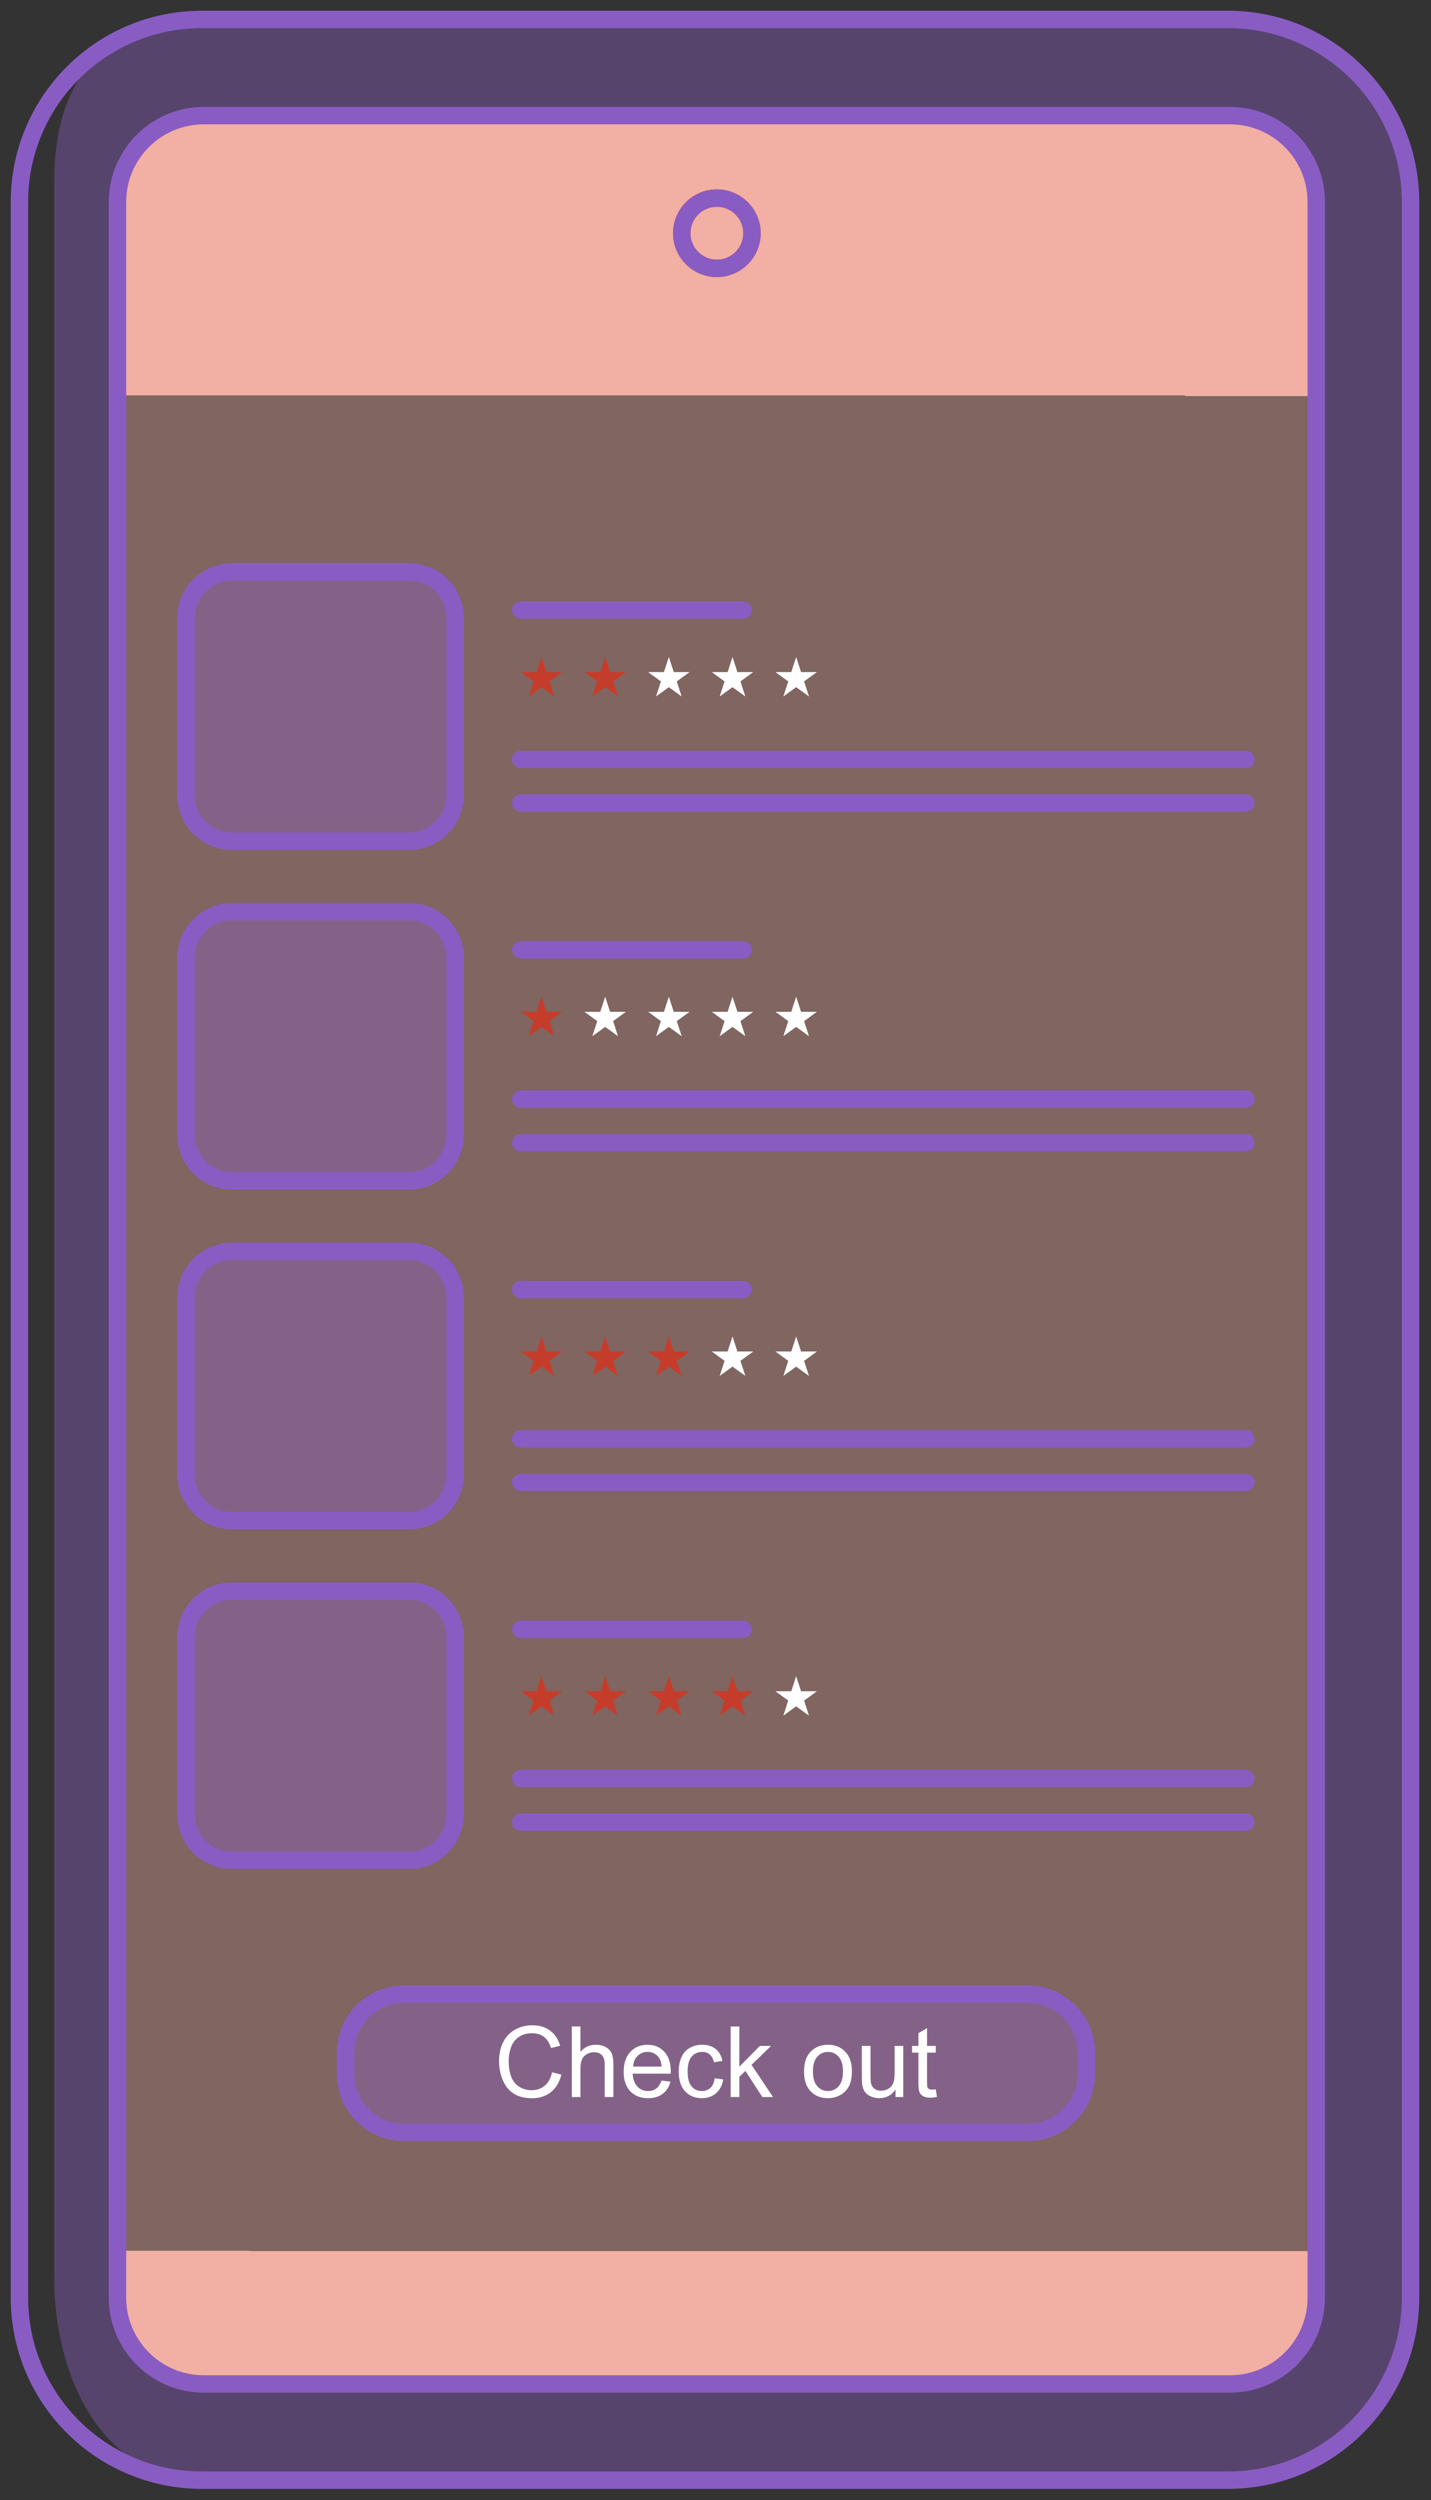 <?xml version="1.0" encoding="UTF-8" standalone="no"?> <svg xmlns="http://www.w3.org/2000/svg" xmlns:xlink="http://www.w3.org/1999/xlink" xmlns:serif="http://www.serif.com/" width="100%" height="100%" viewBox="0 0 576 1006" version="1.1" xml:space="preserve" style="fill-rule:evenodd;clip-rule:evenodd;stroke-miterlimit:2;"><rect x="0" y="0" width="576" height="1006" fill="#333333" stroke="none"/> <g transform="matrix(1,0,0,1,-511.829,-97.114)"> <g id="Layer-1" serif:id="Layer 1"> <g opacity="0.4"> <g transform="matrix(1,0,0,1,593.848,143.646)"> <path d="M0,912.707C-19.151,912.707 -34.732,897.127 -34.732,877.976L-34.732,34.732C-34.732,15.581 -19.151,0 0,0L413.059,0C432.21,0 447.79,15.581 447.79,34.732L447.79,877.976C447.79,897.127 432.21,912.707 413.059,912.707L0,912.707Z" style="fill:rgb(242,175,163);fill-rule:nonzero;"></path> </g> </g> <g transform="matrix(1,0,0,1,1041.64,210.58)"> <path d="M0,-21.025L0,45.909L-52.857,45.909L-52.857,45.602L-482.523,45.602L-482.523,-21.025C-482.523,-46.379 -465.481,-66.934 -444.455,-66.934L-38.062,-66.934C-17.042,-66.934 0,-46.379 0,-21.025" style="fill:rgb(242,175,163);fill-rule:nonzero;"></path> </g> <g transform="matrix(1,0,0,1,559.115,1023.49)"> <path d="M0,9.5L0,-20.746L52.857,-20.746L52.857,-20.608L482.523,-20.608L482.523,9.5C482.523,20.957 465.481,30.246 444.455,30.246L38.062,30.246C17.042,30.246 0,20.957 0,9.5" style="fill:rgb(242,175,163);fill-rule:nonzero;"></path> </g> <g opacity="0.4"> <g transform="matrix(1,0,0,1,1041.64,178.378)"> <path d="M0,843.244C0,862.395 -15.58,877.975 -34.731,877.975L-447.79,877.975C-466.942,877.975 -482.522,862.395 -482.522,843.244L-482.522,0C-482.522,-19.151 -466.942,-34.731 -447.79,-34.731L-34.731,-34.731C-15.58,-34.731 0,-19.151 0,0L0,843.244ZM-34.732,-73.438L-447.79,-73.438C-488.349,-73.438 -508.005,-48.782 -508.005,-8.223L-508.005,835.021C-508.005,875.58 -488.349,916.682 -447.79,916.682L-34.732,916.682C5.827,916.682 38.706,883.803 38.706,843.244L38.706,0C38.706,-40.558 5.827,-73.438 -34.732,-73.438" style="fill:rgb(137,92,196);fill-rule:nonzero;"></path> </g> </g> <g transform="matrix(1,0,0,1,1006.15,104.94)"> <path d="M0,990.12L-413.059,990.12C-453.617,990.12 -486.497,957.241 -486.497,916.682L-486.497,73.438C-486.497,32.879 -453.617,0 -413.059,0L0,0C40.559,0 73.438,32.879 73.438,73.438L73.438,916.682C73.438,957.241 40.559,990.12 0,990.12Z" style="fill:none;fill-rule:nonzero;stroke:rgb(137,92,196);stroke-width:7px;"></path> </g> <g transform="matrix(1,0,0,1,593.848,143.646)"> <path d="M0,912.707C-19.151,912.707 -34.732,897.127 -34.732,877.976L-34.732,34.732C-34.732,15.581 -19.151,0 0,0L413.059,0C432.21,0 447.79,15.581 447.79,34.732L447.79,877.976C447.79,897.127 432.21,912.707 413.059,912.707L0,912.707Z" style="fill:none;fill-rule:nonzero;stroke:rgb(137,92,196);stroke-width:7px;"></path> </g> <g transform="matrix(0,-1,-1,0,800.377,176.825)"> <ellipse cx="-14.137" cy="0" rx="14.138" ry="14.137" style="fill:none;stroke:rgb(222,54,24);stroke-width:7px;stroke-linecap:round;"></ellipse> </g> <g transform="matrix(0,-1,-1,0,800.377,176.825)"> <ellipse cx="-14.137" cy="0" rx="14.138" ry="14.137" style="fill:none;stroke:rgb(137,92,196);stroke-width:7px;"></ellipse> </g> <g opacity="0.4"> <g transform="matrix(1,0,0,1,925.501,899.486)"> <path d="M0,55.661L-251.001,55.661C-264.038,55.661 -274.607,45.092 -274.607,32.055L-274.607,23.605C-274.607,10.568 -264.038,0 -251.001,0L0,0C13.037,0 23.606,10.568 23.606,23.605L23.606,32.055C23.606,45.092 13.037,55.661 0,55.661" style="fill:rgb(137,92,196);fill-rule:nonzero;"></path> </g> </g> <g transform="matrix(1,0,0,1,925.501,899.486)"> <path d="M0,55.661L-251.001,55.661C-264.038,55.661 -274.607,45.092 -274.607,32.055L-274.607,23.605C-274.607,10.568 -264.038,0 -251.001,0L0,0C13.037,0 23.606,10.568 23.606,23.605L23.606,32.055C23.606,45.092 13.037,55.661 0,55.661Z" style="fill:none;fill-rule:nonzero;stroke:rgb(137,92,196);stroke-width:7px;"></path> </g> <g transform="matrix(1,0,0,1,734.041,922.46)"> <path d="M0,8.481L3.756,9.429C2.969,12.515 1.552,14.868 -0.494,16.487C-2.54,18.107 -5.041,18.918 -7.997,18.918C-11.056,18.918 -13.544,18.294 -15.461,17.048C-17.378,15.803 -18.837,14 -19.837,11.637C-20.837,9.275 -21.337,6.738 -21.337,4.027C-21.337,1.072 -20.773,-1.507 -19.643,-3.708C-18.514,-5.909 -16.907,-7.581 -14.822,-8.723C-12.737,-9.866 -10.443,-10.437 -7.938,-10.437C-5.099,-10.437 -2.71,-9.713 -0.774,-8.268C1.162,-6.822 2.511,-4.789 3.272,-2.168L-0.426,-1.297C-1.084,-3.363 -2.04,-4.867 -3.292,-5.809C-4.544,-6.751 -6.119,-7.222 -8.016,-7.222C-10.198,-7.222 -12.021,-6.7 -13.486,-5.654C-14.951,-4.609 -15.981,-3.205 -16.574,-1.443C-17.168,0.32 -17.465,2.136 -17.465,4.008C-17.465,6.422 -17.113,8.529 -16.41,10.33C-15.707,12.13 -14.612,13.476 -13.128,14.367C-11.644,15.257 -10.037,15.703 -8.307,15.703C-6.203,15.703 -4.421,15.096 -2.962,13.883C-1.504,12.669 -0.516,10.869 0,8.481" style="fill:white;fill-rule:nonzero;"></path> </g> <g transform="matrix(1,0,0,1,741.98,912.508)"> <path d="M0,28.386L0,0L3.485,0L3.485,10.185C5.112,8.301 7.165,7.359 9.643,7.359C11.166,7.359 12.489,7.658 13.612,8.258C14.735,8.859 15.539,9.689 16.023,10.746C16.507,11.805 16.749,13.341 16.749,15.355L16.749,28.386L13.264,28.386L13.264,15.355C13.264,13.613 12.886,12.344 12.131,11.55C11.376,10.756 10.308,10.36 8.926,10.36C7.894,10.36 6.922,10.627 6.012,11.163C5.102,11.699 4.454,12.425 4.066,13.341C3.679,14.258 3.485,15.523 3.485,17.136L3.485,28.386L0,28.386Z" style="fill:white;fill-rule:nonzero;"></path> </g> <g transform="matrix(1,0,0,1,766.667,932.588)"> <path d="M0,-3.951L11.482,-3.951C11.327,-5.68 10.888,-6.977 10.166,-7.843C9.055,-9.185 7.616,-9.856 5.848,-9.856C4.247,-9.856 2.901,-9.32 1.811,-8.249C0.72,-7.178 0.116,-5.745 0,-3.951M11.443,1.684L15.045,2.129C14.477,4.234 13.425,5.866 11.889,7.028C10.353,8.19 8.391,8.771 6.002,8.771C2.995,8.771 0.61,7.845 -1.152,5.992C-2.914,4.14 -3.795,1.542 -3.795,-1.802C-3.795,-5.261 -2.904,-7.946 -1.123,-9.856C0.659,-11.766 2.969,-12.722 5.809,-12.722C8.559,-12.722 10.805,-11.786 12.547,-9.915C14.29,-8.043 15.161,-5.409 15.161,-2.014C15.161,-1.807 15.154,-1.498 15.142,-1.085L-0.193,-1.085C-0.064,1.174 0.574,2.903 1.724,4.104C2.872,5.305 4.305,5.904 6.022,5.904C7.3,5.904 8.391,5.57 9.294,4.898C10.198,4.227 10.914,3.155 11.443,1.684" style="fill:white;fill-rule:nonzero;"></path> </g> <g transform="matrix(1,0,0,1,799.507,927.863)"> <path d="M0,5.498L3.427,5.943C3.053,8.306 2.094,10.155 0.552,11.491C-0.991,12.827 -2.885,13.495 -5.131,13.495C-7.945,13.495 -10.208,12.575 -11.917,10.735C-13.628,8.896 -14.483,6.26 -14.483,2.826C-14.483,0.606 -14.115,-1.337 -13.379,-3.002C-12.644,-4.667 -11.524,-5.916 -10.02,-6.749C-8.517,-7.581 -6.88,-7.997 -5.112,-7.997C-2.879,-7.997 -1.052,-7.433 0.368,-6.304C1.788,-5.174 2.698,-3.57 3.098,-1.492L-0.29,-0.969C-0.613,-2.35 -1.185,-3.39 -2.004,-4.086C-2.824,-4.783 -3.814,-5.132 -4.976,-5.132C-6.732,-5.132 -8.158,-4.503 -9.255,-3.244C-10.353,-1.985 -10.901,0.006 -10.901,2.729C-10.901,5.492 -10.372,7.499 -9.313,8.751C-8.255,10.003 -6.874,10.629 -5.17,10.629C-3.802,10.629 -2.659,10.21 -1.742,9.371C-0.826,8.532 -0.245,7.241 0,5.498" style="fill:white;fill-rule:nonzero;"></path> </g> <g transform="matrix(1,0,0,1,805.935,912.508)"> <path d="M0,28.386L0,0L3.484,0L3.484,16.188L11.733,7.823L16.245,7.823L8.384,15.451L17.039,28.386L12.74,28.386L5.944,17.872L3.484,20.235L3.484,28.386L0,28.386Z" style="fill:white;fill-rule:nonzero;"></path> </g> <g transform="matrix(1,0,0,1,839.045,930.612)"> <path d="M0,0C0,2.633 0.574,4.604 1.724,5.915C2.872,7.226 4.318,7.88 6.061,7.88C7.79,7.88 9.229,7.222 10.379,5.905C11.527,4.589 12.102,2.582 12.102,-0.116C12.102,-2.659 11.524,-4.586 10.369,-5.896C9.214,-7.206 7.777,-7.861 6.061,-7.861C4.318,-7.861 2.872,-7.21 1.724,-5.906C0.574,-4.602 0,-2.634 0,0M-3.582,0C-3.582,-3.808 -2.523,-6.629 -0.406,-8.462C1.362,-9.984 3.518,-10.746 6.061,-10.746C8.888,-10.746 11.198,-9.82 12.992,-7.968C14.787,-6.115 15.684,-3.557 15.684,-0.291C15.684,2.355 15.287,4.437 14.493,5.954C13.699,7.471 12.544,8.648 11.027,9.487C9.511,10.326 7.854,10.746 6.061,10.746C3.183,10.746 0.855,9.823 -0.919,7.978C-2.694,6.131 -3.582,3.473 -3.582,0" style="fill:white;fill-rule:nonzero;"></path> </g> <g transform="matrix(1,0,0,1,872.291,920.796)"> <path d="M0,20.098L0,17.077C-1.602,19.401 -3.776,20.563 -6.525,20.563C-7.739,20.563 -8.872,20.33 -9.924,19.866C-10.976,19.401 -11.757,18.817 -12.267,18.114C-12.776,17.41 -13.135,16.548 -13.342,15.529C-13.483,14.844 -13.555,13.76 -13.555,12.276L-13.555,-0.465L-10.069,-0.465L-10.069,10.94C-10.069,12.759 -9.998,13.986 -9.856,14.619C-9.637,15.536 -9.172,16.254 -8.462,16.778C-7.752,17.3 -6.874,17.562 -5.829,17.562C-4.783,17.562 -3.802,17.293 -2.886,16.758C-1.969,16.222 -1.32,15.493 -0.939,14.57C-0.559,13.647 -0.368,12.308 -0.368,10.552L-0.368,-0.465L3.117,-0.465L3.117,20.098L0,20.098Z" style="fill:white;fill-rule:nonzero;"></path> </g> <g transform="matrix(1,0,0,1,888.479,916.535)"> <path d="M0,21.241L0.503,24.319C-0.478,24.526 -1.355,24.63 -2.13,24.63C-3.396,24.63 -4.376,24.429 -5.073,24.029C-5.771,23.629 -6.261,23.103 -6.545,22.451C-6.829,21.8 -6.971,20.428 -6.971,18.337L-6.971,6.506L-9.526,6.506L-9.526,3.795L-6.971,3.795L-6.971,-1.297L-3.505,-3.389L-3.505,3.795L0,3.795L0,6.506L-3.505,6.506L-3.505,18.53C-3.505,19.524 -3.443,20.163 -3.321,20.447C-3.198,20.731 -2.998,20.957 -2.721,21.125C-2.443,21.293 -2.046,21.377 -1.53,21.377C-1.143,21.377 -0.633,21.331 0,21.241" style="fill:white;fill-rule:nonzero;"></path> </g> <g opacity="0.4"> <g transform="matrix(1,0,0,1,605.212,327.242)"> <path d="M0,108.356L71.302,108.356C81.535,108.356 89.83,100.061 89.83,89.829L89.83,18.527C89.83,8.295 81.535,0 71.302,0L0,0C-10.232,0 -18.527,8.295 -18.527,18.527L-18.527,89.829C-18.527,100.061 -10.232,108.356 0,108.356" style="fill:rgb(137,92,196);fill-rule:nonzero;"></path> </g> </g> <g transform="matrix(1,0,0,1,605.212,327.242)"> <path d="M0,108.356L71.302,108.356C81.535,108.356 89.83,100.061 89.83,89.829L89.83,18.527C89.83,8.295 81.535,0 71.302,0L0,0C-10.232,0 -18.527,8.295 -18.527,18.527L-18.527,89.829C-18.527,100.061 -10.232,108.356 0,108.356Z" style="fill:none;fill-rule:nonzero;stroke:rgb(137,92,196);stroke-width:7px;"></path> </g> <g opacity="0.6"> <g transform="matrix(1,0,0,1,724.632,361.465)"> <path d="M0,15.896L5.164,12.143L10.33,15.896L8.356,9.824L13.522,6.072L7.138,6.072L5.164,0L3.192,6.072L-3.192,6.072L1.972,9.824L0,15.896Z" style="fill:rgb(245,34,9);fill-rule:nonzero;"></path> </g> </g> <g opacity="0.6"> <g transform="matrix(1,0,0,1,750.258,361.465)"> <path d="M0,15.896L5.164,12.143L10.328,15.896L8.356,9.824L13.522,6.072L7.136,6.072L5.164,0L3.192,6.072L-3.192,6.072L1.972,9.824L0,15.896Z" style="fill:rgb(245,34,9);fill-rule:nonzero;"></path> </g> </g> <g transform="matrix(1,0,0,1,775.883,361.465)"> <path d="M0,15.896L5.166,12.143L10.33,15.896L8.358,9.824L13.522,6.072L7.138,6.072L5.166,0L3.192,6.072L-3.192,6.072L1.974,9.824L0,15.896Z" style="fill:white;fill-rule:nonzero;"></path> </g> <g transform="matrix(1,0,0,1,801.509,361.465)"> <path d="M0,15.896L5.166,12.143L10.33,15.896L8.358,9.824L13.522,6.072L7.138,6.072L5.166,0L3.192,6.072L-3.192,6.072L1.974,9.824L0,15.896Z" style="fill:white;fill-rule:nonzero;"></path> </g> <g transform="matrix(1,0,0,1,827.134,361.465)"> <path d="M0,15.896L5.164,12.143L10.33,15.896L8.356,9.824L13.522,6.072L7.138,6.072L5.164,0L3.192,6.072L-3.192,6.072L1.972,9.824L0,15.896Z" style="fill:white;fill-rule:nonzero;"></path> </g> <g transform="matrix(1,0,0,1,721.44,342.615)"> <path d="M0,0L89.478,0" style="fill:none;fill-rule:nonzero;stroke:rgb(137,92,196);stroke-width:7px;stroke-linecap:round;"></path> </g> <g transform="matrix(1,0,0,1,721.44,402.664)"> <path d="M0,0L291.875,0" style="fill:none;fill-rule:nonzero;stroke:rgb(137,92,196);stroke-width:7px;stroke-linecap:round;"></path> </g> <g transform="matrix(1,0,0,1,721.44,420.225)"> <path d="M0,0L291.875,0" style="fill:none;fill-rule:nonzero;stroke:rgb(137,92,196);stroke-width:7px;stroke-linecap:round;"></path> </g> <g opacity="0.4"> <g transform="matrix(1,0,0,1,605.212,463.936)"> <path d="M0,108.356L71.302,108.356C81.535,108.356 89.83,100.061 89.83,89.829L89.83,18.527C89.83,8.295 81.535,0 71.302,0L0,0C-10.232,0 -18.527,8.295 -18.527,18.527L-18.527,89.829C-18.527,100.061 -10.232,108.356 0,108.356" style="fill:rgb(137,92,196);fill-rule:nonzero;"></path> </g> </g> <g transform="matrix(1,0,0,1,605.212,463.936)"> <path d="M0,108.356L71.302,108.356C81.535,108.356 89.83,100.061 89.83,89.829L89.83,18.527C89.83,8.295 81.535,0 71.302,0L0,0C-10.232,0 -18.527,8.295 -18.527,18.527L-18.527,89.829C-18.527,100.061 -10.232,108.356 0,108.356Z" style="fill:none;fill-rule:nonzero;stroke:rgb(137,92,196);stroke-width:7px;"></path> </g> <g opacity="0.6"> <g transform="matrix(1,0,0,1,724.632,498.159)"> <path d="M0,15.896L5.164,12.143L10.33,15.896L8.356,9.824L13.522,6.072L7.138,6.072L5.164,0L3.192,6.072L-3.192,6.072L1.972,9.824L0,15.896Z" style="fill:rgb(245,34,9);fill-rule:nonzero;"></path> </g> </g> <g transform="matrix(1,0,0,1,750.258,498.159)"> <path d="M0,15.896L5.164,12.143L10.328,15.896L8.356,9.824L13.522,6.072L7.136,6.072L5.164,0L3.192,6.072L-3.192,6.072L1.972,9.824L0,15.896Z" style="fill:white;fill-rule:nonzero;"></path> </g> <g transform="matrix(1,0,0,1,775.883,498.159)"> <path d="M0,15.896L5.166,12.143L10.33,15.896L8.358,9.824L13.522,6.072L7.138,6.072L5.166,0L3.192,6.072L-3.192,6.072L1.974,9.824L0,15.896Z" style="fill:white;fill-rule:nonzero;"></path> </g> <g transform="matrix(1,0,0,1,801.509,498.159)"> <path d="M0,15.896L5.166,12.143L10.33,15.896L8.358,9.824L13.522,6.072L7.138,6.072L5.166,0L3.192,6.072L-3.192,6.072L1.974,9.824L0,15.896Z" style="fill:white;fill-rule:nonzero;"></path> </g> <g transform="matrix(1,0,0,1,827.134,498.159)"> <path d="M0,15.896L5.164,12.143L10.33,15.896L8.356,9.824L13.522,6.072L7.138,6.072L5.164,0L3.192,6.072L-3.192,6.072L1.972,9.824L0,15.896Z" style="fill:white;fill-rule:nonzero;"></path> </g> <g transform="matrix(1,0,0,1,721.44,479.31)"> <path d="M0,0L89.478,0" style="fill:none;fill-rule:nonzero;stroke:rgb(137,92,196);stroke-width:7px;stroke-linecap:round;"></path> </g> <g transform="matrix(1,0,0,1,721.44,539.359)"> <path d="M0,0L291.875,0" style="fill:none;fill-rule:nonzero;stroke:rgb(137,92,196);stroke-width:7px;stroke-linecap:round;"></path> </g> <g transform="matrix(1,0,0,1,721.44,556.919)"> <path d="M0,0L291.875,0" style="fill:none;fill-rule:nonzero;stroke:rgb(137,92,196);stroke-width:7px;stroke-linecap:round;"></path> </g> <g opacity="0.4"> <g transform="matrix(1,0,0,1,605.212,600.631)"> <path d="M0,108.356L71.302,108.356C81.535,108.356 89.83,100.061 89.83,89.829L89.83,18.527C89.83,8.295 81.535,0 71.302,0L0,0C-10.232,0 -18.527,8.295 -18.527,18.527L-18.527,89.829C-18.527,100.061 -10.232,108.356 0,108.356" style="fill:rgb(137,92,196);fill-rule:nonzero;"></path> </g> </g> <g transform="matrix(1,0,0,1,605.212,600.631)"> <path d="M0,108.356L71.302,108.356C81.535,108.356 89.83,100.061 89.83,89.829L89.83,18.527C89.83,8.295 81.535,0 71.302,0L0,0C-10.232,0 -18.527,8.295 -18.527,18.527L-18.527,89.829C-18.527,100.061 -10.232,108.356 0,108.356Z" style="fill:none;fill-rule:nonzero;stroke:rgb(137,92,196);stroke-width:7px;"></path> </g> <g opacity="0.6"> <g transform="matrix(1,0,0,1,724.632,634.854)"> <path d="M0,15.896L5.164,12.143L10.33,15.896L8.356,9.824L13.522,6.072L7.138,6.072L5.164,0L3.192,6.072L-3.192,6.072L1.972,9.824L0,15.896Z" style="fill:rgb(245,34,9);fill-rule:nonzero;"></path> </g> </g> <g opacity="0.6"> <g transform="matrix(1,0,0,1,750.258,634.854)"> <path d="M0,15.896L5.164,12.143L10.328,15.896L8.356,9.824L13.522,6.072L7.136,6.072L5.164,0L3.192,6.072L-3.192,6.072L1.972,9.824L0,15.896Z" style="fill:rgb(245,34,9);fill-rule:nonzero;"></path> </g> </g> <g opacity="0.6"> <g transform="matrix(1,0,0,1,775.883,634.854)"> <path d="M0,15.896L5.166,12.143L10.33,15.896L8.358,9.824L13.522,6.072L7.138,6.072L5.166,0L3.192,6.072L-3.192,6.072L1.974,9.824L0,15.896Z" style="fill:rgb(245,34,9);fill-rule:nonzero;"></path> </g> </g> <g transform="matrix(1,0,0,1,801.509,634.854)"> <path d="M0,15.896L5.166,12.143L10.33,15.896L8.358,9.824L13.522,6.072L7.138,6.072L5.166,0L3.192,6.072L-3.192,6.072L1.974,9.824L0,15.896Z" style="fill:white;fill-rule:nonzero;"></path> </g> <g transform="matrix(1,0,0,1,827.134,634.854)"> <path d="M0,15.896L5.164,12.143L10.33,15.896L8.356,9.824L13.522,6.072L7.138,6.072L5.164,0L3.192,6.072L-3.192,6.072L1.972,9.824L0,15.896Z" style="fill:white;fill-rule:nonzero;"></path> </g> <g transform="matrix(1,0,0,1,721.44,616.004)"> <path d="M0,0L89.478,0" style="fill:none;fill-rule:nonzero;stroke:rgb(137,92,196);stroke-width:7px;stroke-linecap:round;"></path> </g> <g transform="matrix(1,0,0,1,721.44,676.053)"> <path d="M0,0L291.875,0" style="fill:none;fill-rule:nonzero;stroke:rgb(137,92,196);stroke-width:7px;stroke-linecap:round;"></path> </g> <g transform="matrix(1,0,0,1,721.44,693.614)"> <path d="M0,0L291.875,0" style="fill:none;fill-rule:nonzero;stroke:rgb(137,92,196);stroke-width:7px;stroke-linecap:round;"></path> </g> <g opacity="0.4"> <g transform="matrix(1,0,0,1,605.212,737.325)"> <path d="M0,108.356L71.302,108.356C81.535,108.356 89.83,100.061 89.83,89.829L89.83,18.527C89.83,8.295 81.535,0 71.302,0L0,0C-10.232,0 -18.527,8.295 -18.527,18.527L-18.527,89.829C-18.527,100.061 -10.232,108.356 0,108.356" style="fill:rgb(137,92,196);fill-rule:nonzero;"></path> </g> </g> <g transform="matrix(1,0,0,1,605.212,737.325)"> <path d="M0,108.356L71.302,108.356C81.535,108.356 89.83,100.061 89.83,89.829L89.83,18.527C89.83,8.295 81.535,0 71.302,0L0,0C-10.232,0 -18.527,8.295 -18.527,18.527L-18.527,89.829C-18.527,100.061 -10.232,108.356 0,108.356Z" style="fill:none;fill-rule:nonzero;stroke:rgb(137,92,196);stroke-width:7px;"></path> </g> <g opacity="0.6"> <g transform="matrix(1,0,0,1,724.632,771.548)"> <path d="M0,15.896L5.164,12.143L10.33,15.896L8.356,9.824L13.522,6.072L7.138,6.072L5.164,0L3.192,6.072L-3.192,6.072L1.972,9.824L0,15.896Z" style="fill:rgb(245,34,9);fill-rule:nonzero;"></path> </g> </g> <g opacity="0.6"> <g transform="matrix(1,0,0,1,750.258,771.548)"> <path d="M0,15.896L5.164,12.143L10.328,15.896L8.356,9.824L13.522,6.072L7.136,6.072L5.164,0L3.192,6.072L-3.192,6.072L1.972,9.824L0,15.896Z" style="fill:rgb(245,34,9);fill-rule:nonzero;"></path> </g> </g> <g opacity="0.6"> <g transform="matrix(1,0,0,1,775.883,771.548)"> <path d="M0,15.896L5.166,12.143L10.33,15.896L8.358,9.824L13.522,6.072L7.138,6.072L5.166,0L3.192,6.072L-3.192,6.072L1.974,9.824L0,15.896Z" style="fill:rgb(245,34,9);fill-rule:nonzero;"></path> </g> </g> <g opacity="0.6"> <g transform="matrix(1,0,0,1,801.509,771.548)"> <path d="M0,15.896L5.166,12.143L10.33,15.896L8.358,9.824L13.522,6.072L7.138,6.072L5.166,0L3.192,6.072L-3.192,6.072L1.974,9.824L0,15.896Z" style="fill:rgb(245,34,9);fill-rule:nonzero;"></path> </g> </g> <g transform="matrix(1,0,0,1,827.134,771.548)"> <path d="M0,15.896L5.164,12.143L10.33,15.896L8.356,9.824L13.522,6.072L7.138,6.072L5.164,0L3.192,6.072L-3.192,6.072L1.972,9.824L0,15.896Z" style="fill:white;fill-rule:nonzero;"></path> </g> <g transform="matrix(1,0,0,1,721.44,752.699)"> <path d="M0,0L89.478,0" style="fill:none;fill-rule:nonzero;stroke:rgb(137,92,196);stroke-width:7px;stroke-linecap:round;"></path> </g> <g transform="matrix(1,0,0,1,721.44,812.747)"> <path d="M0,0L291.875,0" style="fill:none;fill-rule:nonzero;stroke:rgb(137,92,196);stroke-width:7px;stroke-linecap:round;"></path> </g> <g transform="matrix(1,0,0,1,721.44,830.308)"> <path d="M0,0L291.875,0" style="fill:none;fill-rule:nonzero;stroke:rgb(137,92,196);stroke-width:7px;stroke-linecap:round;"></path> </g> </g> </g> </svg> 
